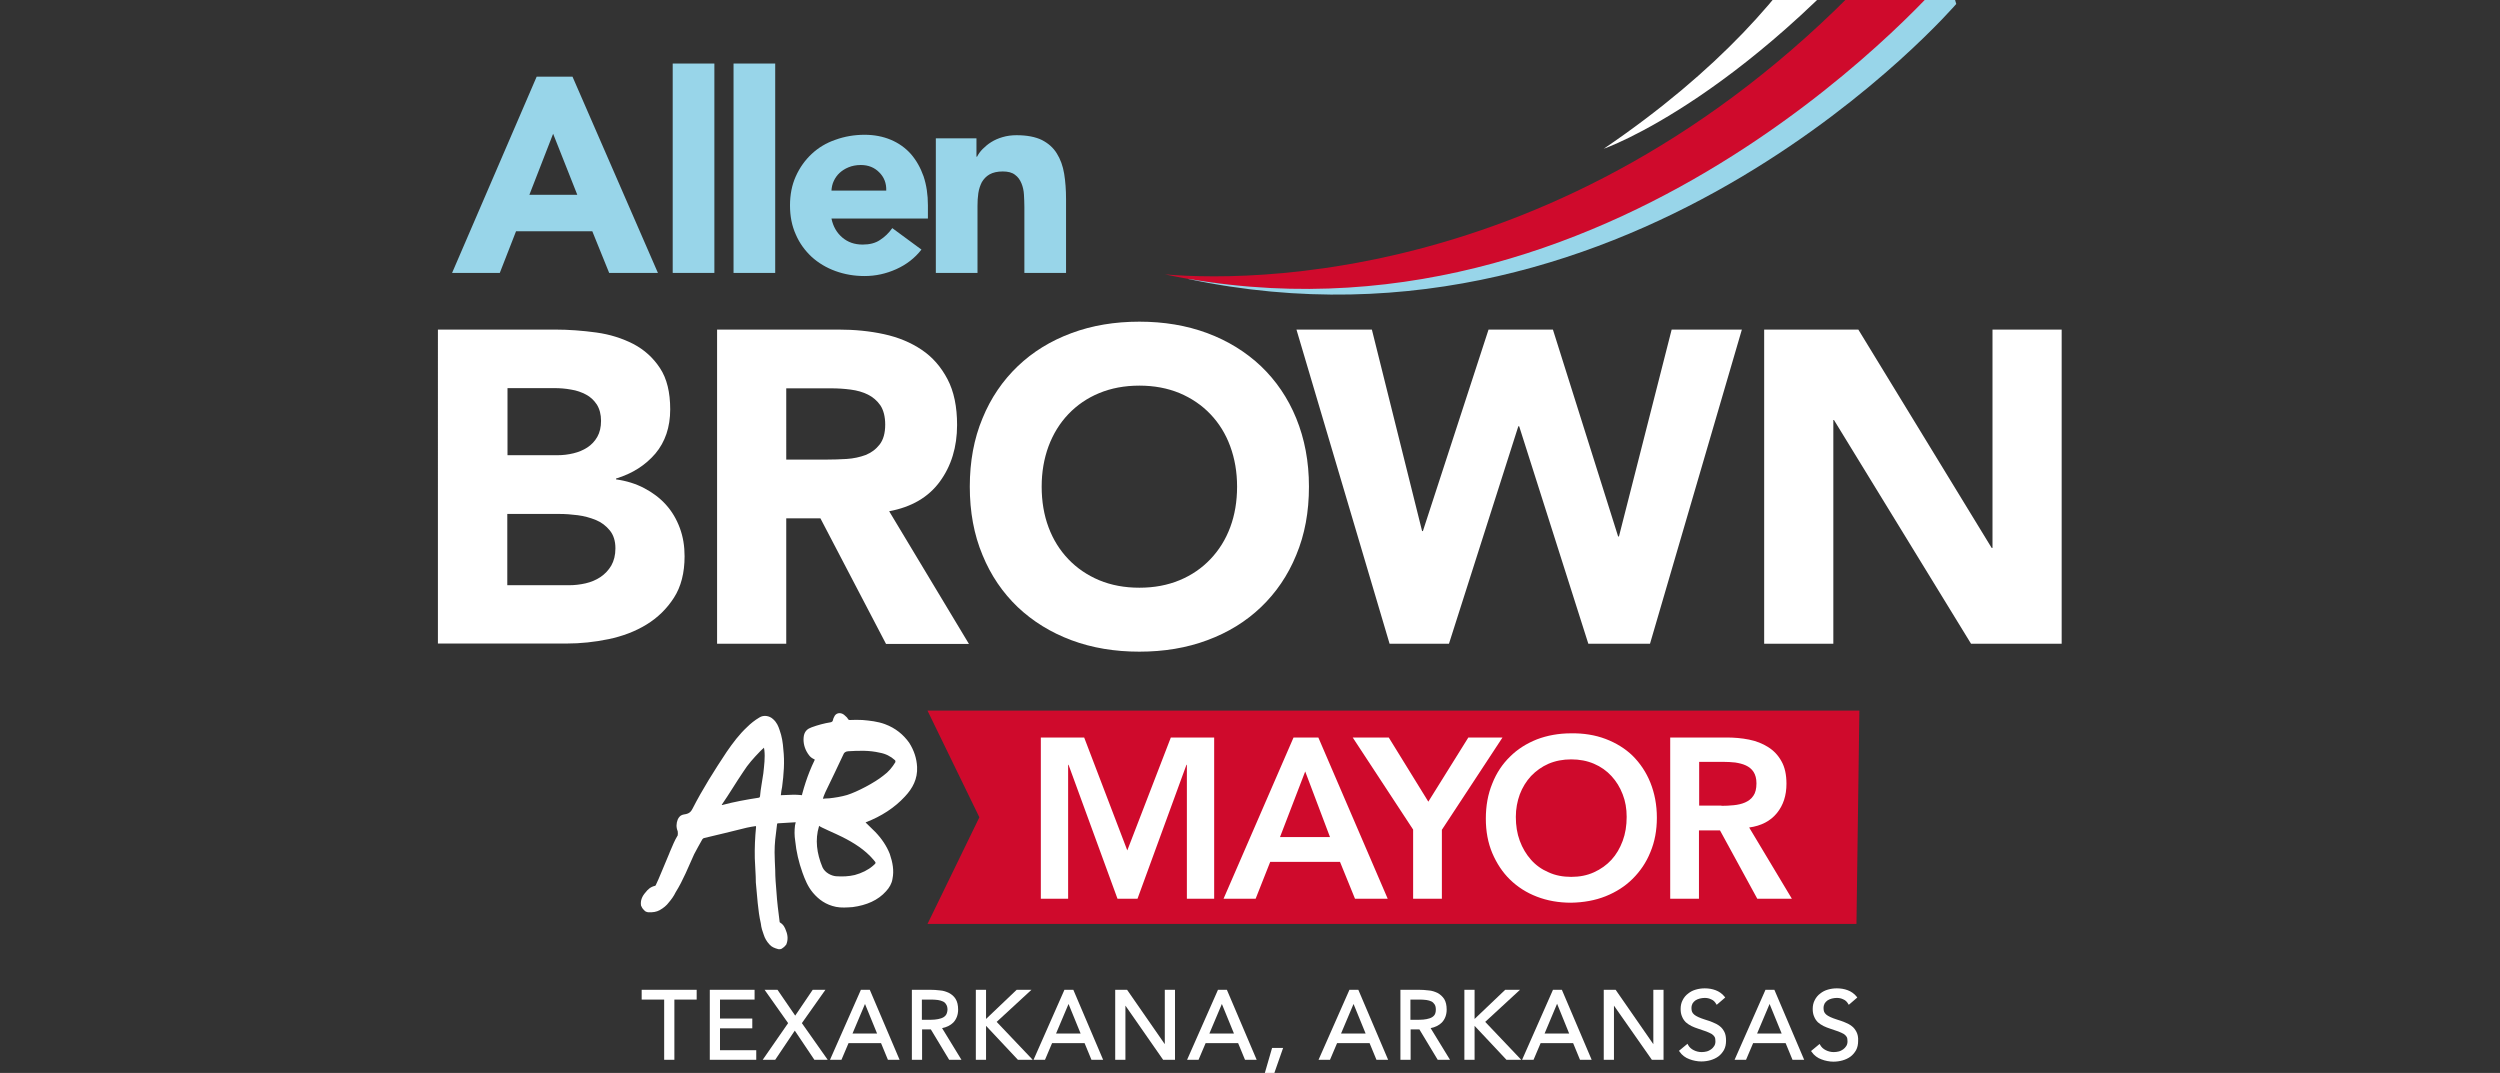 <?xml version="1.0" encoding="utf-8"?>
<!-- Generator: Adobe Illustrator 21.1.0, SVG Export Plug-In . SVG Version: 6.00 Build 0)  -->
<svg version="1.1" id="Layer_1" xmlns="http://www.w3.org/2000/svg" xmlns:xlink="http://www.w3.org/1999/xlink" x="0px" y="0px"
	 viewBox="0 0 1200 515" style="enable-background:new 0 0 1200 515;" xml:space="preserve">
<rect x="0" y="0" width="1200" height="515" fill="#333333" stroke="none"/>
<style type="text/css">
	.st0{fill:#FFFFFF;}
	.st1{fill:#CF0A2C;}
	.st2{fill:#98D5E9;}
	.st3{clip-path:url(#SVGID_4_);}
	.st4{clip-path:url(#SVGID_5_);}
	.st5{clip-path:url(#SVGID_6_);fill:#FFFFFF;}
</style>
<g>
	<path class="st0" d="M210.3,158.2h56.2c6.5,0,13.1,0.5,19.7,1.4c6.6,0.9,12.5,2.8,17.8,5.5c5.3,2.8,9.5,6.6,12.8,11.6
		c3.3,5,4.9,11.6,4.9,19.8c0,8.5-2.4,15.6-7.1,21.2c-4.8,5.6-11,9.6-18.9,12v0.4c5,0.7,9.5,2.1,13.5,4.2c4,2.1,7.5,4.7,10.4,7.9
		c2.9,3.2,5.1,6.9,6.7,11.2c1.6,4.3,2.3,8.8,2.3,13.6c0,8-1.7,14.6-5.1,19.9c-3.4,5.3-7.8,9.6-13.2,12.9c-5.4,3.3-11.5,5.6-18.2,7
		c-6.7,1.4-13.5,2.1-20.1,2.1h-61.8V158.2z M243.5,218.5h24.1c2.6,0,5.1-0.3,7.6-0.9c2.5-0.6,4.7-1.5,6.7-2.8c2-1.3,3.6-3,4.8-5.1
		c1.2-2.1,1.8-4.7,1.8-7.7c0-3.1-0.7-5.7-2-7.8c-1.4-2.1-3.1-3.7-5.2-4.8c-2.1-1.1-4.5-2-7.2-2.4c-2.7-0.5-5.3-0.7-7.9-0.7h-22.6
		V218.5z M243.5,280.9h29.8c2.6,0,5.1-0.3,7.8-0.9c2.6-0.6,5-1.6,7.1-3c2.1-1.4,3.9-3.3,5.2-5.5c1.3-2.3,2-5,2-8.3
		c0-3.5-0.9-6.4-2.7-8.6c-1.8-2.2-4-3.9-6.7-5c-2.7-1.1-5.6-1.9-8.7-2.3c-3.1-0.4-6-0.6-8.7-0.6h-25.1V280.9z"/>
	<path class="st0" d="M344.1,158.2h58.4c7.7,0,14.9,0.7,21.8,2.2c6.9,1.5,12.9,4,18.1,7.5c5.2,3.5,9.3,8.2,12.4,14.1
		c3.1,5.9,4.6,13.2,4.6,22c0,10.6-2.8,19.7-8.3,27.2c-5.5,7.5-13.6,12.2-24.3,14.2l38.3,63.7h-39.8l-31.5-60.3h-16.4V309h-33.2
		V158.2z M377.3,220.6h19.6c3,0,6.1-0.1,9.5-0.3c3.3-0.2,6.4-0.9,9.1-1.9c2.7-1.1,4.9-2.7,6.7-5c1.8-2.3,2.7-5.5,2.7-9.6
		c0-3.8-0.8-6.9-2.3-9.2c-1.6-2.3-3.6-4-6-5.2c-2.4-1.2-5.2-2-8.3-2.4c-3.1-0.4-6.2-0.6-9.2-0.6h-21.7V220.6z"/>
	<path class="st0" d="M465.5,233.6c0-12.1,2-23,6.1-32.8c4-9.8,9.7-18.1,16.9-25c7.2-6.9,15.8-12.2,25.8-15.9
		c9.9-3.7,20.8-5.5,32.6-5.5c11.8,0,22.6,1.8,32.6,5.5c9.9,3.7,18.5,9,25.8,15.9c7.2,6.9,12.9,15.2,16.9,25c4,9.8,6.1,20.7,6.1,32.8
		c0,12.1-2,23-6.1,32.8c-4,9.8-9.7,18.1-16.9,25c-7.2,6.9-15.8,12.2-25.8,15.9c-9.9,3.7-20.8,5.5-32.6,5.5
		c-11.8,0-22.7-1.8-32.6-5.5c-9.9-3.7-18.5-9-25.8-15.9c-7.2-6.9-12.9-15.2-16.9-25C467.5,256.6,465.5,245.7,465.5,233.6z
		 M500,233.6c0,7.1,1.1,13.6,3.3,19.5c2.2,5.9,5.4,11,9.5,15.3c4.1,4.3,9.1,7.7,14.8,10.1c5.8,2.4,12.2,3.6,19.3,3.6
		c7.1,0,13.5-1.2,19.3-3.6c5.8-2.4,10.7-5.8,14.8-10.1c4.1-4.3,7.3-9.4,9.5-15.3c2.2-5.9,3.3-12.4,3.3-19.5c0-7-1.1-13.4-3.3-19.4
		c-2.2-6-5.4-11.1-9.5-15.4c-4.1-4.3-9.1-7.7-14.8-10.1c-5.8-2.4-12.2-3.6-19.3-3.6c-7.1,0-13.5,1.2-19.3,3.6
		c-5.8,2.4-10.7,5.8-14.8,10.1c-4.1,4.3-7.3,9.5-9.5,15.4C501.1,220.2,500,226.6,500,233.6z"/>
	<path class="st0" d="M622.3,158.2h36.2l24.1,96.7h0.4l31.5-96.7h30.9l31.3,99.3h0.4l25.3-99.3h33.7L792,309h-29.6l-33.2-104.4h-0.4
		L695.5,309H667L622.3,158.2z"/>
	<path class="st0" d="M846.8,158.2h45.2L956,263h0.4V158.2h33.2V309h-43.5l-65.8-107.4H880V309h-33.2V158.2z"/>
</g>
<g>
	<path class="st0" d="M381.6,396.2c-0.3,2.4-0.3,4.9,0.1,7.4c0.5,5.1,1.7,10.3,3.5,15.3c1.2,3.3,2.5,6.6,5,9.6
		c2.8,3.3,6.2,5.8,11.1,6.8c2.5,0.5,5.2,0.3,8,0.1c6.7-0.9,12.2-3.3,16-7.6c1.6-1.7,2.8-3.8,3.1-6c0.8-3.9,0.1-7.8-1.3-11.9
		c-1.5-3.8-3.9-7.4-7-10.6c-1.5-1.5-3.1-3-4.6-4.5c0,0,0-0.1,0.1-0.1c7.5-2.9,13.8-7,18.7-12.3c3.8-4,6.2-8.6,5.9-14.3
		c-0.2-4-1.4-7.8-3.8-11.6c-2.8-3.9-6.5-7-11.6-8.9c-3.5-1.3-7.3-1.7-10.8-2c-2-0.1-4-0.1-6,0c-0.6,0-0.7-0.1-1-0.5
		c-0.2-0.5-0.7-1-1.3-1.5c-1.6-1.7-3.9-1.7-5-0.1c-0.5,0.8-0.8,1.6-1,2.5c-0.1,0.3-0.5,0.6-1,0.7c-3.1,0.5-6.1,1.3-9.1,2.4
		c-2,0.7-3.2,1.8-3.7,3.8c-0.5,2.5-0.1,5.2,1.2,7.7c0.9,1.6,1.8,3.1,3.9,3.9c0.1,0.2,0,0.5-0.1,0.6c-3.3,6.8-5.5,13.9-7.1,21.2
		 M391.2,383.5c-1.4-1.6-8.7-2.2-11.3-2c-1.7,0.1-3.3,0.1-5.1,0.2c0.2-1.5,0.3-2.8,0.6-3.9c0.8-6.1,1.3-12.1,0.6-18.1
		c-0.2-3.1-0.7-6.3-1.8-9.3c-0.6-1.8-1.3-3.6-3.1-5.2c-1.8-1.7-4.6-2.1-6.6-0.8c-2.2,1.3-4.2,2.9-5.8,4.5c-3.9,3.6-7,7.8-9.9,12
		c-5.9,8.9-11.6,17.9-16.4,27.3c-0.7,1.4-1.6,2.4-3.9,2.7c-2,0.3-2.7,1.4-3.2,2.5c-0.7,1.8-0.8,3.7,0,5.6c0.1,0.7,0.1,1.4,0,2
		c-0.1,0.2-0.2,0.3-0.3,0.5c-1,1.6-2.2,4.4-3.5,7.5c0,0.1-0.1,0.1-0.1,0.2c0,0,0,0.1,0,0.1c-2.5,5.8-5.2,12.7-6.6,15.5
		c0,0.1-0.1,0.3-0.4,0.4c-2.2,0.5-3.5,1.8-4.5,3.1c-1.7,1.9-2.6,4-2.2,6.4c0.3,0.7,0.7,1.5,1.5,2.2c0.4,0.6,1.2,0.9,2,1
		c2.2,0.1,3.9-0.2,5.4-1c1.8-1,3.4-2.3,4.4-3.7c1.2-1.4,2.4-3,3.3-4.9c3.7-5.9,6.1-12.2,8.9-18.3c1.3-2.4,2.5-4.7,3.9-7.1
		c0.1-0.2,0.5-0.5,0.7-0.6c6.8-1.6,13.8-3.3,20.6-5c1.5-0.3,2.9-0.6,4.5-0.8c-0.1,0.2-0.1,0.3,0,0.5c-0.5,5.1-0.7,9.9-0.6,15
		c0.1,3.8,0.5,7.7,0.5,11.6c0.7,6.6,0.9,13.1,2.4,19.7c0.2,2,0.8,3.8,1.4,5.4c0.5,1.6,1.4,3.2,2.7,4.6c1,1.2,2.4,1.8,4.3,2.3
		c0.7,0.1,1.5,0,2-0.5c0.8-0.5,1.4-1.2,1.8-1.7c0.9-2.2,0.8-4.4-0.1-6.6c-0.5-1.5-1.2-3-2.9-4c-0.2-0.1-0.2-0.3-0.2-0.5
		c-0.6-4.7-1.2-9.3-1.5-14.1c-0.3-3.6-0.6-7.1-0.6-10.5c-0.2-2.9-0.2-5.8-0.3-8.6c0-2.1,0.1-4,0.3-6.1c0.3-2.4,0.6-5.1,0.9-7.5
		c0-0.1,0.2-0.3,0.3-0.3c2.8-0.2,5.4-0.3,8.3-0.5c0.5-0.1,3.6-0.1,3.8,0.2c2.9,0.9,3,1.5,4,1.2 M387.7,386.4c5.1-2.2,5.6-2,4.8-2.9
		 M366.4,371.2c-0.5,3.7-1.3,7.4-1.6,11.1c-0.1,0.2-0.1,0.5-0.6,0.6c-5.9,0.9-11.9,2-17.5,3.5c-0.1,0-0.1,0-0.3,0
		c0-0.1,0.2-0.1,0.1-0.2c3.6-5.2,6.7-10.5,10.3-15.8c2.2-3.5,5-6.6,8-9.7c0.5-0.6,1.3-1.2,1.7-1.6c0-0.1,0.1-0.1,0.2-0.2
		c0.1,0.5,0.1,0.8,0.2,1.2C367.3,363.7,366.8,367.4,366.4,371.2z M419.2,412.6c1.4,1.7,1.5,1.5-0.2,3c-2.3,2-5.4,3.5-8.7,4.4
		c-3,0.7-5.8,0.8-9,0.6c-2.3-0.2-5.3-1.7-6.5-4.3c-2.8-6.7-3.6-13.3-1.7-19.6c0,0,0.1-0.2,0.1-0.3c0.2,0.5,8.3,3.9,11,5.3
		C409.8,404.5,415.2,407.9,419.2,412.6z M424,372.3c-4.2,3.4-12.6,7.8-17.4,9.3c-2.7,0.8-5.8,1.3-8.6,1.6c-1,0-2,0.1-3,0.2
		c0.3-1.2,0.8-2.2,1.2-3.2c2.9-6,5.8-12,8.6-18c0.3-0.9,1-1.5,2.3-1.6c5.2-0.3,10.1-0.5,15.2,0.7c2.8,0.5,5.2,1.7,7.3,3.6
		c0.2,0.2,0.2,0.5,0.2,0.9C428.3,368.3,426.5,370.5,424,372.3z"/>
	<polygon class="st1" points="892.5,341.1 445.2,341.1 470.1,392.3 445.2,443.5 891.1,443.5 	"/>
	<g>
		<path class="st0" d="M499.4,354h21l20.7,54.2l20.9-54.2h20.8v77.4h-13.1v-64.3h-0.2l-23.5,64.3h-9.6l-23.5-64.3h-0.2v64.3h-13.1
			V354z"/>
		<path class="st0" d="M620.9,354h11.9l33.3,77.4h-15.7l-7.2-17.7h-33.5l-7,17.7h-15.4L620.9,354z M638.4,401.8l-11.9-31.5
			l-12.1,31.5H638.4z"/>
		<path class="st0" d="M678.3,398.2L649.3,354h17.3l19,30.8l19.2-30.8h16.4l-29.1,44.3v33.1h-13.8V398.2z"/>
		<path class="st0" d="M713.2,393c0-6.2,1-11.8,3.1-16.9c2-5.1,4.9-9.4,8.5-12.9c3.6-3.6,7.9-6.3,12.9-8.3c5-1.9,10.5-2.9,16.4-2.9
			c6-0.1,11.6,0.8,16.6,2.7s9.4,4.6,13,8.1c3.6,3.6,6.5,7.9,8.5,12.9c2,5,3.1,10.6,3.1,16.8c0,6-1,11.5-3.1,16.5
			c-2,5-4.9,9.2-8.5,12.8c-3.6,3.6-8,6.4-13,8.4c-5,2-10.6,3-16.6,3.1c-6,0-11.5-1-16.4-2.9c-5-1.9-9.3-4.7-12.9-8.2
			s-6.4-7.8-8.5-12.7C714.2,404.5,713.2,399,713.2,393z M727.6,392.1c0,4.2,0.6,8,1.9,11.5c1.3,3.5,3.1,6.5,5.4,9.1
			c2.3,2.6,5.1,4.6,8.4,6c3.2,1.5,6.9,2.2,10.9,2.2s7.6-0.7,10.9-2.2c3.3-1.5,6.1-3.5,8.4-6c2.3-2.5,4.1-5.6,5.4-9.1
			c1.3-3.5,1.9-7.3,1.9-11.5c0-3.9-0.6-7.5-1.9-10.8c-1.3-3.4-3.1-6.3-5.4-8.8c-2.3-2.5-5.1-4.5-8.4-5.9c-3.3-1.4-6.9-2.1-10.9-2.1
			s-7.6,0.7-10.9,2.1c-3.2,1.4-6,3.4-8.4,5.9c-2.3,2.5-4.1,5.4-5.4,8.8C728.3,384.6,727.6,388.2,727.6,392.1z"/>
		<path class="st0" d="M801.8,354h26.9c3.7,0,7.3,0.3,10.8,1c3.5,0.7,6.5,1.9,9.2,3.6c2.7,1.7,4.8,3.9,6.4,6.8
			c1.6,2.8,2.4,6.4,2.4,10.8c0,5.6-1.5,10.3-4.6,14.1c-3.1,3.8-7.5,6.1-13.3,6.9l20.5,34.2h-16.6l-17.9-32.8h-10.1v32.8h-13.8V354z
			 M826.3,386.8c2,0,3.9-0.1,5.9-0.3c2-0.2,3.8-0.6,5.4-1.3c1.6-0.7,3-1.7,4-3.2c1-1.4,1.5-3.4,1.5-6c0-2.3-0.5-4.1-1.4-5.5
			c-0.9-1.4-2.2-2.4-3.7-3.1c-1.5-0.7-3.2-1.1-5.1-1.4c-1.9-0.2-3.7-0.3-5.4-0.3h-11.9v21H826.3z"/>
	</g>
</g>
<g>
	<path class="st2" d="M257.6,36.8h17.2l41,94.2h-23.4l-8.1-20h-36.6l-7.8,20h-22.9L257.6,36.8z M265.5,64.2l-11.4,29.3h23
		L265.5,64.2z"/>
	<path class="st2" d="M322.9,30.5h20V131h-20V30.5z"/>
	<path class="st2" d="M352.1,30.5h20V131h-20V30.5z"/>
	<path class="st2" d="M442.3,119.8c-3.2,4.1-7.2,7.2-12.1,9.4c-4.9,2.2-9.9,3.3-15.2,3.3c-5,0-9.6-0.8-14-2.4
		c-4.4-1.6-8.2-3.9-11.4-6.8c-3.2-3-5.8-6.5-7.6-10.7c-1.9-4.2-2.8-8.8-2.8-14c0-5.1,0.9-9.8,2.8-14c1.9-4.2,4.4-7.7,7.6-10.7
		c3.2-3,7-5.3,11.4-6.8c4.4-1.6,9.1-2.4,14-2.4c4.6,0,8.8,0.8,12.6,2.4c3.8,1.6,7,3.9,9.6,6.8c2.6,3,4.6,6.5,6.1,10.7
		c1.4,4.2,2.1,8.8,2.1,14v6.3h-46.3c0.8,3.8,2.5,6.8,5.2,9.1c2.7,2.3,5.9,3.4,9.8,3.4c3.3,0,6.1-0.7,8.3-2.2
		c2.3-1.5,4.2-3.3,5.9-5.7L442.3,119.8z M425.4,91.4c0.1-3.4-1-6.3-3.3-8.6c-2.3-2.4-5.3-3.6-8.9-3.6c-2.2,0-4.2,0.4-5.9,1.1
		c-1.7,0.7-3.1,1.6-4.3,2.7c-1.2,1.1-2.1,2.4-2.8,3.9c-0.7,1.5-1,3-1.1,4.6H425.4z"/>
	<path class="st2" d="M449.5,66.4h19.2v8.8h0.3c0.6-1.2,1.5-2.5,2.7-3.7c1.2-1.2,2.5-2.3,4.1-3.3c1.6-1,3.4-1.8,5.5-2.4
		c2-0.6,4.3-0.9,6.6-0.9c5.1,0,9.1,0.8,12.2,2.3c3.1,1.6,5.5,3.7,7.2,6.5c1.7,2.7,2.9,6,3.5,9.7c0.6,3.7,0.9,7.8,0.9,12.1V131h-20
		V99.3c0-1.9-0.1-3.8-0.2-5.8s-0.5-3.8-1.2-5.5c-0.7-1.7-1.7-3.1-3.1-4.1c-1.4-1.1-3.3-1.6-5.9-1.6c-2.6,0-4.7,0.5-6.3,1.4
		c-1.6,0.9-2.8,2.2-3.7,3.7c-0.8,1.6-1.4,3.3-1.7,5.3c-0.3,2-0.4,4-0.4,6.1V131h-20V66.4z"/>
</g>
<g>
	<polygon class="st0" points="308,479.8 318.8,479.8 318.8,508.7 323.7,508.7 323.7,479.8 334.4,479.8 334.4,479.2 334.4,475.1 
		308,475.1 	"/>
	<polygon class="st0" points="345.6,493.6 361.1,493.6 361.1,488.9 345.6,488.9 345.6,479.8 362.2,479.8 362.2,475.1 340.7,475.1 
		340.7,475.7 340.7,508.7 363,508.7 363,504.1 345.6,504.1 	"/>
	<polygon class="st0" points="396.2,475.1 390.1,475.1 381.7,487.5 373.2,475.1 367,475.1 378.3,491.1 366.1,508.7 372.1,508.7 
		381.5,494.7 390.9,508.7 397.3,508.7 384.9,491.1 	"/>
	<path class="st0" d="M413.2,475.1l-0.1,0.3l-14.7,33.3h5.5l3.4-8h15.6l3.3,8h5.6l-14.3-33.6H413.2z M421,496.1h-11.8l6-14.2
		L421,496.1z"/>
	<path class="st0" d="M457.6,490.8c1.5-1.6,2.3-3.7,2.3-6.2c0-2.1-0.4-3.8-1.2-5.1c-0.8-1.3-1.9-2.2-3.2-2.9
		c-1.3-0.6-2.7-1.1-4.3-1.2c-1.6-0.2-3.1-0.3-4.7-0.3h-8.8v0.5v33.1h4.9v-14.6h4.2l8.8,14.6h5.9l-9.3-15.2
		C454.3,493.1,456.2,492.2,457.6,490.8z M453.9,487.4c-0.6,0.7-1.3,1.1-2.2,1.4c-0.9,0.3-1.9,0.5-3,0.6c-1.1,0.1-2.2,0.1-3.3,0.1
		h-2.9v-9.7h4.9c0.9,0,1.8,0.1,2.8,0.2c0.9,0.1,1.7,0.4,2.4,0.7c0.7,0.3,1.2,0.8,1.6,1.5c0.4,0.6,0.6,1.4,0.6,2.5
		C454.7,485.9,454.4,486.8,453.9,487.4z"/>
	<polygon class="st0" points="495.1,475.1 488,475.1 473.3,489.1 473.3,475.1 468.4,475.1 468.4,475.7 468.4,508.7 473.3,508.7 
		473.3,492.4 488.6,508.7 495.7,508.7 478.4,490.5 	"/>
	<path class="st0" d="M510.9,475.1l-0.1,0.3l-14.7,33.3h5.5l3.4-8h15.6l3.3,8h5.6l-14.3-33.6H510.9z M518.7,496.1h-11.8l6-14.2
		L518.7,496.1z"/>
	<polygon class="st0" points="559.1,501.2 541,475.1 535.3,475.1 535.3,475.7 535.3,508.7 540.2,508.7 540.2,482.7 558.3,508.7 
		564,508.7 564,475.1 559.1,475.1 	"/>
	<path class="st0" d="M584.6,475.1l-0.1,0.3l-14.7,33.3h5.5l3.4-8h15.6l3.3,8h5.6l-14.3-33.6H584.6z M592.3,496.1h-11.8l6-14.2
		L592.3,496.1z"/>
	<polygon class="st0" points="607.1,515.1 611.7,515.1 611.8,514.7 615.9,503 610.6,503 	"/>
	<path class="st0" d="M647.7,475.1l-0.1,0.3l-14.7,33.3h5.5l3.4-8h15.6l3.3,8h5.6L652,475.1H647.7z M655.5,496.1h-11.8l6-14.2
		L655.5,496.1z"/>
	<path class="st0" d="M692.1,490.8c1.5-1.6,2.3-3.7,2.3-6.2c0-2.1-0.4-3.8-1.2-5.1l0,0c-0.8-1.2-1.9-2.2-3.2-2.9
		c-1.3-0.6-2.7-1.1-4.3-1.2c-1.6-0.2-3.1-0.3-4.7-0.3h-8.8v0.5v33.1h4.9v-14.6h4.2l8.8,14.6h5.9l-9.3-15.2
		C688.8,493.1,690.7,492.2,692.1,490.8z M688.6,482.1c0.4,0.6,0.6,1.4,0.6,2.5c0,1.3-0.3,2.2-0.8,2.8c-0.6,0.7-1.3,1.1-2.2,1.4
		c-0.9,0.3-1.9,0.5-3,0.6c-1.1,0.1-2.2,0.1-3.3,0.1H677v-9.7h4.9c0.9,0,1.8,0.1,2.8,0.2c0.9,0.1,1.7,0.4,2.4,0.7
		C687.7,481,688.2,481.5,688.6,482.1z"/>
	<polygon class="st0" points="729.6,475.1 722.5,475.1 707.8,489.1 707.8,475.1 702.9,475.1 702.9,475.7 702.9,508.7 707.8,508.7 
		707.8,492.4 723.1,508.7 730.2,508.7 712.9,490.5 	"/>
	<path class="st0" d="M745.4,475.1l-0.1,0.3l-14.7,33.3h5.5l3.4-8h15.6l3.3,8h5.6l-14.3-33.6H745.4z M753.2,496.1h-11.8l6-14.3
		L753.2,496.1z"/>
	<polygon class="st0" points="793.6,501.2 775.5,475.1 769.8,475.1 769.8,475.7 769.8,508.7 774.7,508.7 774.7,482.7 792.9,508.7 
		798.5,508.7 798.5,475.1 793.6,475.1 	"/>
	<path class="st0" d="M827.7,495.3L827.7,495.3L827.7,495.3c-0.6-1.1-1.3-2.1-2.3-2.8c-0.9-0.7-2-1.3-3.3-1.8
		c-1.2-0.5-2.4-0.9-3.7-1.3l0,0h0c-1.3-0.4-2.3-0.8-3.2-1.2c-0.9-0.4-1.5-0.8-2-1.2l0,0l0,0c-0.5-0.4-0.8-0.9-1-1.3l0,0
		c-0.2-0.5-0.3-1.1-0.3-1.8c0-0.9,0.2-1.6,0.5-2.2l0,0c0.4-0.6,0.8-1.1,1.4-1.5c0.6-0.4,1.3-0.7,2.1-0.9c0.8-0.2,1.6-0.3,2.4-0.3
		c1.1,0,2.1,0.2,3.1,0.7c1,0.4,1.7,1.1,2.3,2.1l0.3,0.5l0.5-0.4l3.6-3.1l-0.3-0.4c-1.2-1.5-2.7-2.5-4.3-3.1
		c-1.6-0.6-3.3-0.9-5.2-0.9c-1.5,0-2.9,0.2-4.3,0.6c-1.4,0.4-2.6,1-3.7,1.9c-1.1,0.8-2,1.9-2.6,3.1l0,0c-0.7,1.3-1,2.7-1,4.3
		c0,1.4,0.2,2.6,0.7,3.7c0.4,1,1,1.9,1.8,2.7c0.8,0.7,1.7,1.3,2.7,1.8c1,0.5,2.1,0.9,3.3,1.3l0,0c1.4,0.5,2.7,0.9,3.8,1.3
		c1,0.4,1.9,0.8,2.6,1.2c0.6,0.4,1.1,0.9,1.4,1.4c0.3,0.5,0.4,1.3,0.4,2.2c0,0.8-0.2,1.6-0.6,2.2c-0.4,0.6-0.9,1.2-1.5,1.6l0,0
		c-0.6,0.4-1.3,0.8-2.1,1c-0.8,0.2-1.6,0.3-2.4,0.3c-1.3,0-2.6-0.3-3.8-0.9c-1.2-0.6-2.1-1.4-2.7-2.5L810,501l-4.1,3.4l0.3,0.4
		c0.6,0.9,1.3,1.6,2.1,2.2l0,0c0.8,0.6,1.7,1.1,2.6,1.4c0.9,0.4,1.9,0.6,2.8,0.8c1,0.2,2,0.3,2.9,0.3c1.5,0,3-0.2,4.4-0.6
		c1.4-0.4,2.7-1,3.8-1.8c1.1-0.8,2-1.9,2.7-3.1c0.7-1.3,1-2.8,1-4.5C828.5,497.9,828.3,496.5,827.7,495.3z"/>
	<polygon class="st0" points="827.5,504 827.5,504 827.5,504 	"/>
	<polygon class="st0" points="827.5,504 827.5,504 827.5,504 	"/>
	<path class="st0" d="M847.4,475.1l-0.1,0.3l-14.7,33.3h5.5l3.4-8h15.6l3.3,8h5.6l-14.3-33.6H847.4z M855.2,496.1h-11.8l6-14.2
		L855.2,496.1z"/>
	<polygon class="st0" points="891,504 891,504 891,504 	"/>
	<path class="st0" d="M891.1,495.3L891.1,495.3c-0.6-1.1-1.3-2.1-2.3-2.8c-0.9-0.7-2-1.3-3.3-1.8c-1.2-0.5-2.4-0.9-3.7-1.3l0,0
		c-1.3-0.4-2.3-0.8-3.2-1.2c-0.9-0.4-1.5-0.8-2-1.2l0,0l0,0c-0.5-0.4-0.8-0.9-1-1.3c-0.2-0.5-0.3-1.1-0.3-1.8c0-0.9,0.2-1.6,0.5-2.2
		l0,0c0.4-0.6,0.8-1.1,1.4-1.5c0.6-0.4,1.3-0.7,2.1-0.9c0.8-0.2,1.6-0.3,2.4-0.3c1.1,0,2.1,0.2,3.1,0.7c1,0.4,1.7,1.1,2.3,2.1
		l0.3,0.5l0.5-0.4l3.6-3.1l-0.3-0.4c-1.2-1.5-2.7-2.5-4.3-3.1c-1.6-0.6-3.3-0.9-5.2-0.9c-1.5,0-2.9,0.2-4.3,0.6
		c-1.4,0.4-2.6,1-3.7,1.9c-1.1,0.8-2,1.9-2.6,3.1l0,0c-0.7,1.3-1,2.7-1,4.3c0,1.4,0.2,2.6,0.7,3.7c0.4,1,1,1.9,1.8,2.7
		c0.8,0.7,1.7,1.3,2.7,1.8c1,0.5,2.1,0.9,3.3,1.3l0,0c1.4,0.5,2.7,0.9,3.8,1.3c1,0.4,1.9,0.8,2.6,1.2c0.6,0.4,1.1,0.9,1.4,1.4
		c0.3,0.5,0.4,1.3,0.4,2.2c0,0.8-0.2,1.6-0.6,2.2c-0.4,0.6-0.9,1.2-1.5,1.6l0,0c-0.6,0.4-1.3,0.8-2.1,1c-0.8,0.2-1.6,0.3-2.4,0.3
		c-1.3,0-2.6-0.3-3.8-0.9c-1.2-0.6-2.1-1.4-2.7-2.5l-0.3-0.5l-4.1,3.4l0.3,0.4c0.6,0.9,1.3,1.6,2.1,2.2c0.8,0.6,1.7,1.1,2.6,1.4
		c0.9,0.4,1.9,0.6,2.8,0.8c1,0.2,2,0.3,2.9,0.3c1.5,0,3-0.2,4.4-0.6c1.4-0.4,2.7-1,3.8-1.8c1.1-0.8,2-1.9,2.7-3.1
		c0.7-1.3,1-2.8,1-4.5C892,497.9,891.7,496.5,891.1,495.3z"/>
	<polygon class="st0" points="891,504 891,504 891,504 	"/>
	<polygon class="st0" points="871.2,479.9 871.2,479.9 871.2,479.9 	"/>
</g>
<g>
	<g>
		<defs>
			<path id="SVGID_1_" d="M899.6-102.8c-1.3,24.3-19.1,99-129.8,174.2c0,0,70.8-24.5,152.8-126.8L899.6-102.8z"/>
		</defs>
		<defs>
			<path id="SVGID_2_" d="M559.2,131.7c48.1,4.2,218.9,1.9,362.6-171.1l16,32.8C937.7-6.6,775.3,177.4,559.2,131.7z"/>
		</defs>
		<defs>
			<path id="SVGID_3_" d="M939,1.9c0,0-152.6,177.7-368.7,132c0.2,0,0.3,0,0.5,0C781.7,170.2,934.9-12,934.9-12L939,1.9z"/>
		</defs>
		<use xlink:href="#SVGID_1_"  style="overflow:visible;fill:#FFFFFF;"/>
		<use xlink:href="#SVGID_2_"  style="overflow:visible;fill:#CF0A2C;"/>
		<use xlink:href="#SVGID_3_"  style="overflow:visible;fill:#98D5E9;"/>
		<clipPath id="SVGID_4_">
			<use xlink:href="#SVGID_1_"  style="overflow:visible;"/>
		</clipPath>
		<clipPath id="SVGID_5_" class="st3">
			<use xlink:href="#SVGID_2_"  style="overflow:visible;"/>
		</clipPath>
		<clipPath id="SVGID_6_" class="st4">
			<use xlink:href="#SVGID_3_"  style="overflow:visible;"/>
		</clipPath>
		
			<rect x="924.3" y="-158.8" transform="matrix(0.923 -0.385 0.385 0.923 98.014 364.678)" class="st5" width="73.4" height="192.1"/>
	</g>
</g>
</svg>

